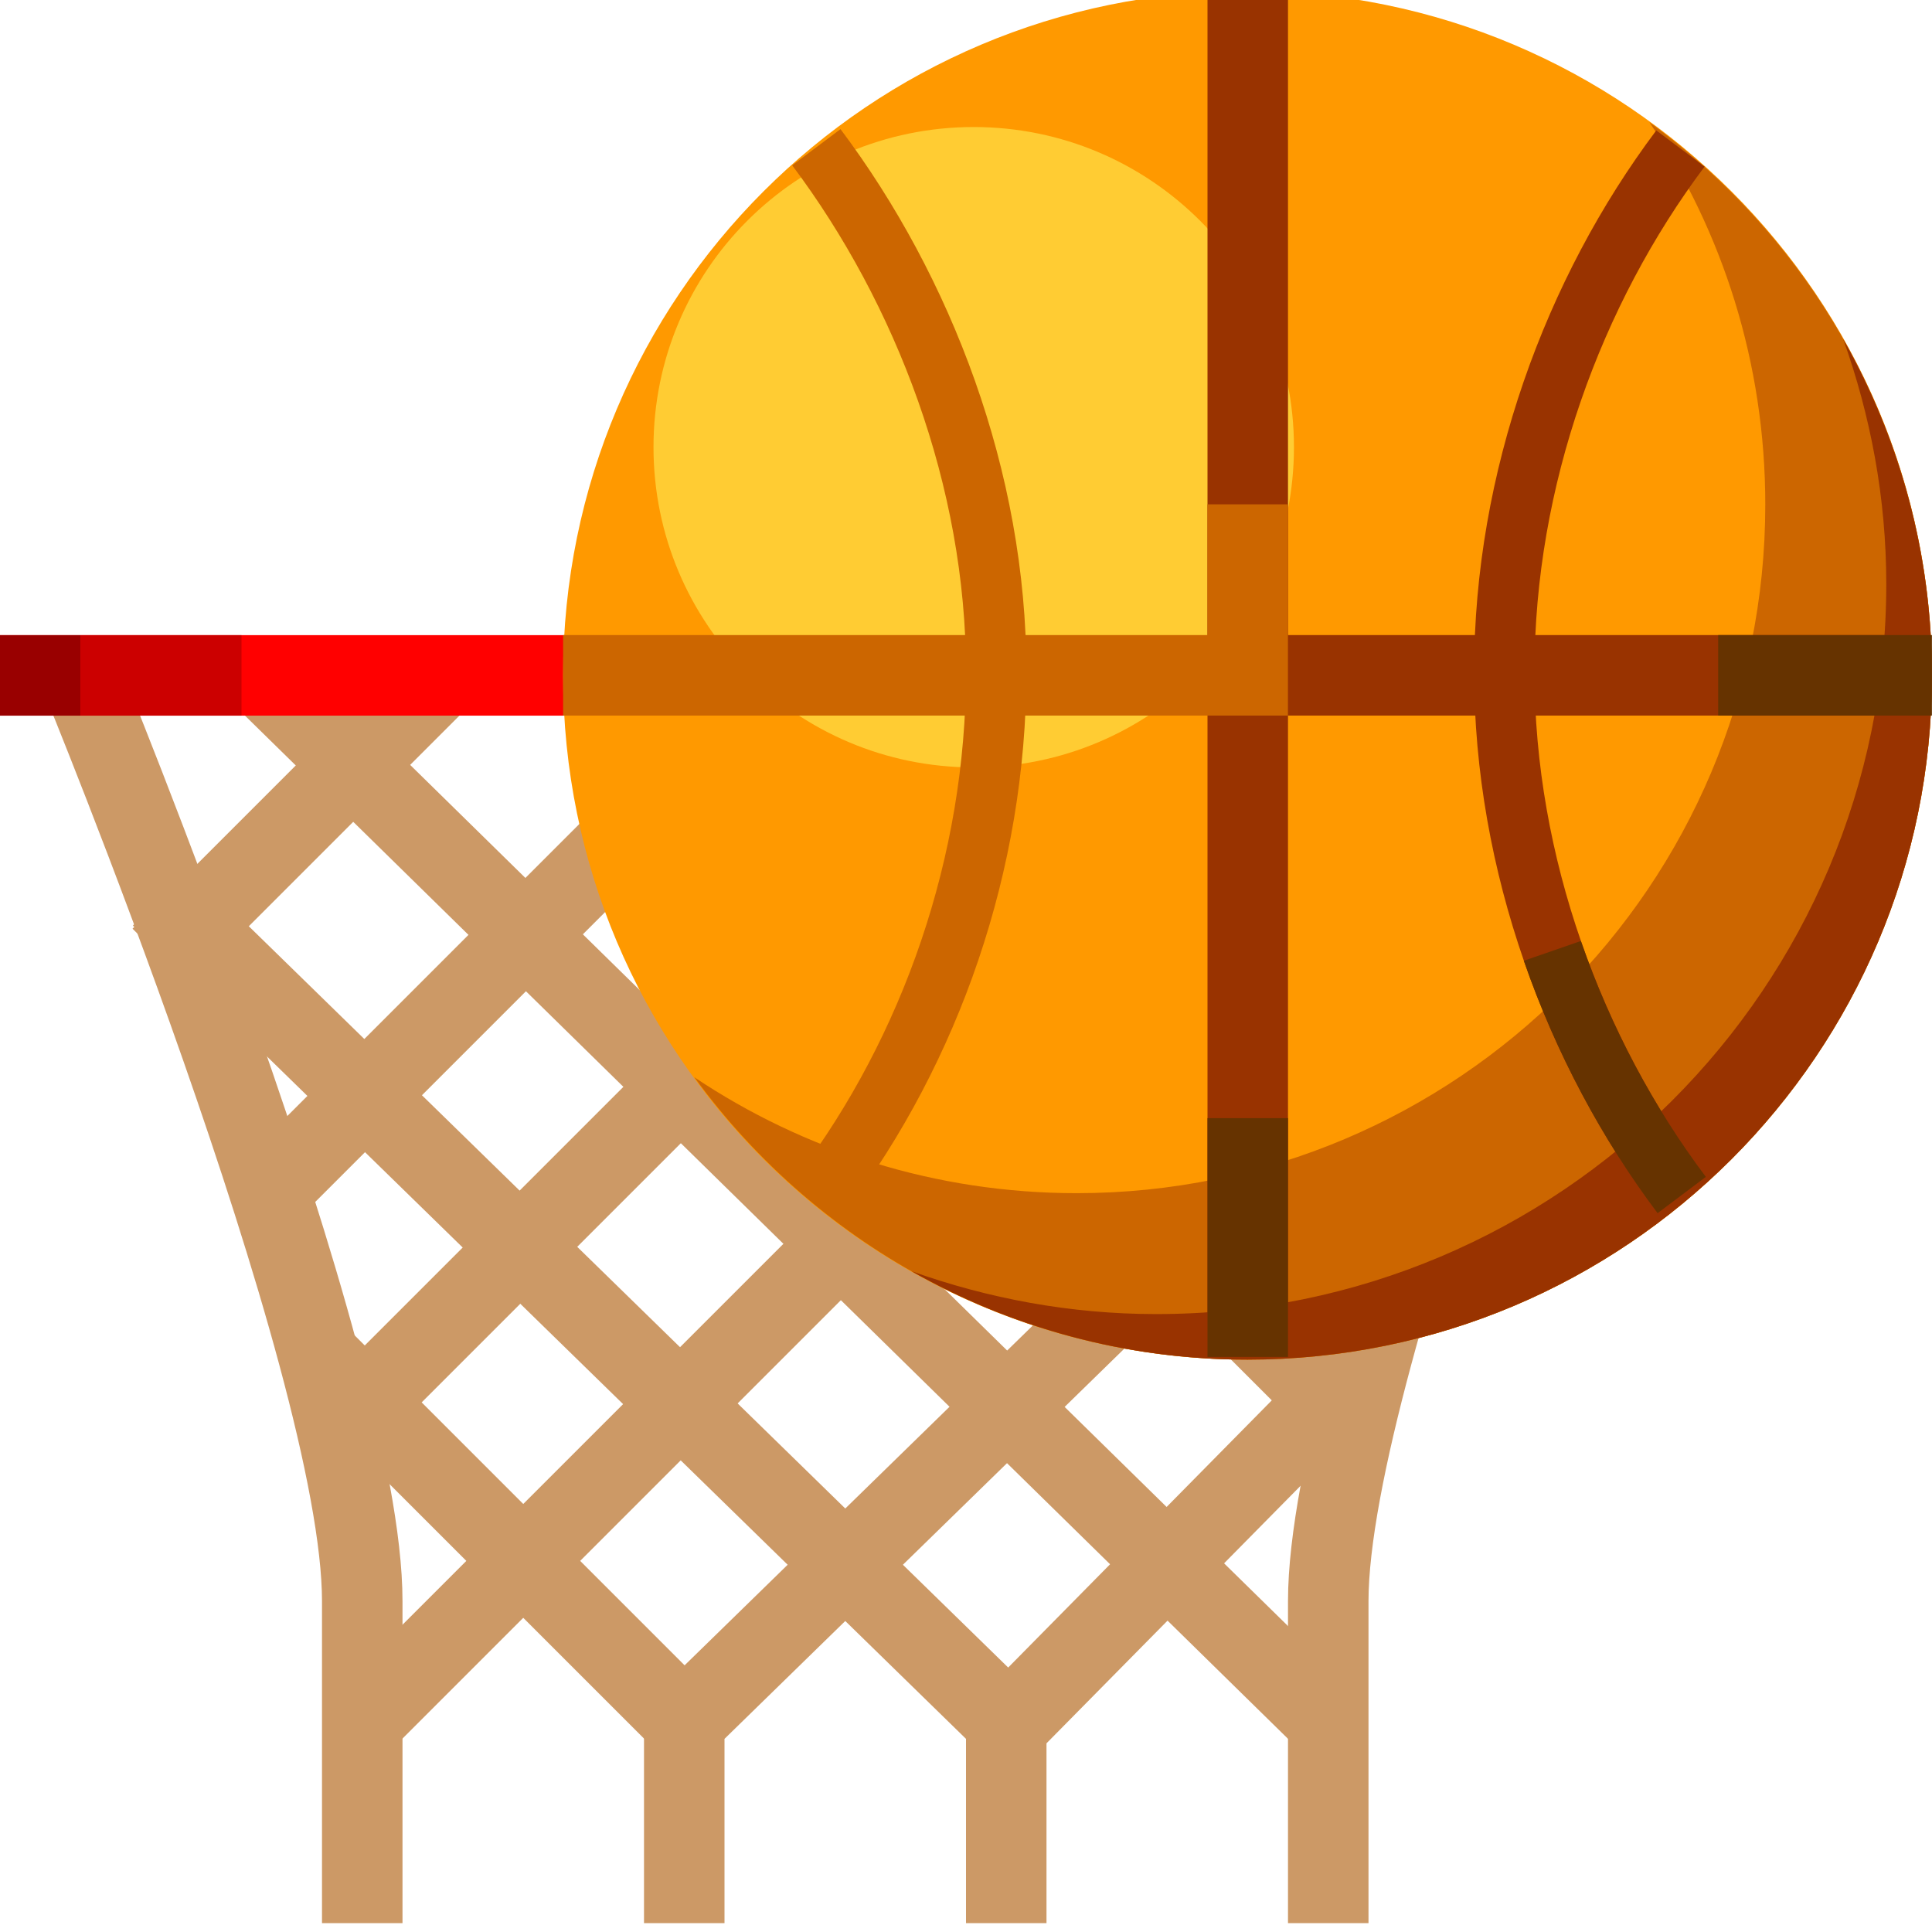 <svg xmlns="http://www.w3.org/2000/svg" width="24" height="24">
	<g transform="translate(-264,-386)" id="KDDI_D_307">
		<g>
			<path style="stroke:none; fill:none" d="M 288 409.89L 264 409.89L 264 385.89L 288 385.89L 288 409.89z"/>
		</g>
		<g>
			<path style="stroke:#c96; stroke-width:1; fill:none" d="M 265 394.39C 265 394.39 268.5 402.89 268.5 405.89C 268.5 408.89 268.5 409.89 268.5 409.89"/>
			<path style="stroke:#c96; stroke-width:1; fill:none" d="M 284 394.39C 284 394.39 280.5 402.89 280.5 405.89C 280.5 408.89 280.5 409.89 280.5 409.89"/>
			<path style="stroke:#c96; stroke-width:1; fill:none" d="M 282.875 397.265L 272.5 407.39L 272.5 409.89"/>
			<path style="stroke:#c96; stroke-width:1; fill:none" d="M 281.5 394.39L 268.5 407.39"/>
			<path style="stroke:#c96; stroke-width:1; fill:none" d="M 277.489 394.463L 268.062 403.89"/>
			<path style="stroke:#c96; stroke-width:1; fill:none" d="M 269.5 394.39L 266 397.89"/>
			<path style="stroke:#c96; stroke-width:1; fill:none" d="M 281 402.89L 276.5 407.451L 276.5 409.89"/>
			<path style="stroke:#c96; stroke-width:1; fill:none" d="M 266 397.14L 276.5 407.39"/>
			<path style="stroke:#c96; stroke-width:1; fill:none" d="M 267.375 394.515L 280.5 407.39"/>
			<path style="stroke:#c96; stroke-width:1; fill:none" d="M 268 402.89L 272.5 407.39"/>
			<path style="stroke:#c96; stroke-width:1; fill:none" d="M 271.5 394.39L 280.5 403.39"/>
			<path style="stroke:#c96; stroke-width:1; fill:none" d="M 273.625 394.515L 267.375 400.765"/>
			<path style="stroke:#f00; stroke-width:1; stroke-linecap:square; fill:none" d="M 264.5 394.39L 284.451 394.39"/>
			<path style="stroke:#900; stroke-width:1; fill:none" d="M 264 394.39L 265 394.39"/>
			<path style="stroke:#c00; stroke-width:1; fill:none" d="M 265 394.39L 267 394.39"/>
			<path style="stroke:none; fill:#f90" d="M 287.999 394.389C 287.999 399.085 284.192 402.89 279.497 402.89C 274.8 402.89 270.995 399.085 270.995 394.389C 270.995 389.694 274.8 385.887 279.497 385.887C 284.192 385.887 287.999 389.694 287.999 394.389z"/>
			<path style="stroke:none; fill:#c60" d="M 284.49 387.519C 285.399 388.878 285.929 390.51 285.929 392.267C 285.929 396.992 282.099 400.822 277.375 400.822C 275.617 400.822 273.985 400.291 272.625 399.382C 274.171 401.505 276.669 402.89 279.497 402.89C 284.192 402.89 287.999 399.085 287.999 394.389C 287.999 391.562 286.613 389.065 284.49 387.519z"/>
			<path style="stroke:none; fill:#fc3" d="M 280.074 391.555C 280.074 393.752 278.293 395.533 276.095 395.533C 273.898 395.533 272.118 393.752 272.118 391.555C 272.118 389.358 273.898 387.578 276.095 387.578C 278.293 387.578 280.074 389.358 280.074 391.555z"/>
			<path style="stroke:none; fill:#930" d="M 286.897 390.213C 287.238 391.167 287.432 392.187 287.432 393.255C 287.432 398.264 283.372 402.324 278.363 402.324C 277.294 402.324 276.274 402.13 275.322 401.791C 276.555 402.488 277.978 402.89 279.497 402.89C 284.192 402.89 287.999 399.085 287.999 394.389C 287.999 392.871 287.595 391.447 286.897 390.213z"/>
			<path style="stroke:#930; stroke-width:1; stroke-linecap:square; fill:none" d="M 279.5 386.39L 279.5 402.356"/>
			<path style="stroke:#c60; stroke-width:1; fill:none" d="M 270.995 394.389L 279.5 394.389L 279.5 392.265"/>
			<path style="stroke:#930; stroke-width:1; fill:none" d="M 280 394.389L 287.467 394.389"/>
			<path style="stroke:#630; stroke-width:1; fill:none" d="M 285.344 394.389L 287.999 394.389"/>
			<path style="stroke:#930; stroke-width:0.75; fill:none" d="M 284.875 387.845C 283.544 389.619 282.687 391.953 282.687 394.341C 282.687 396.734 283.557 399.069 284.891 400.845"/>
			<path style="stroke:#c60; stroke-width:0.75; fill:none" d="M 274.141 387.829C 275.473 389.604 276.375 391.953 276.375 394.341C 276.375 396.734 275.553 399.038 274.219 400.814"/>
			<path style="stroke:#630; stroke-width:1; stroke-linecap:square; fill:none" d="M 279.5 400.39L 279.5 402.356"/>
			<path style="stroke:#630; stroke-width:0.75; fill:none" d="M 283.284 397.812C 283.668 398.921 284.221 399.954 284.891 400.845"/>
		</g>
	</g>
</svg>
